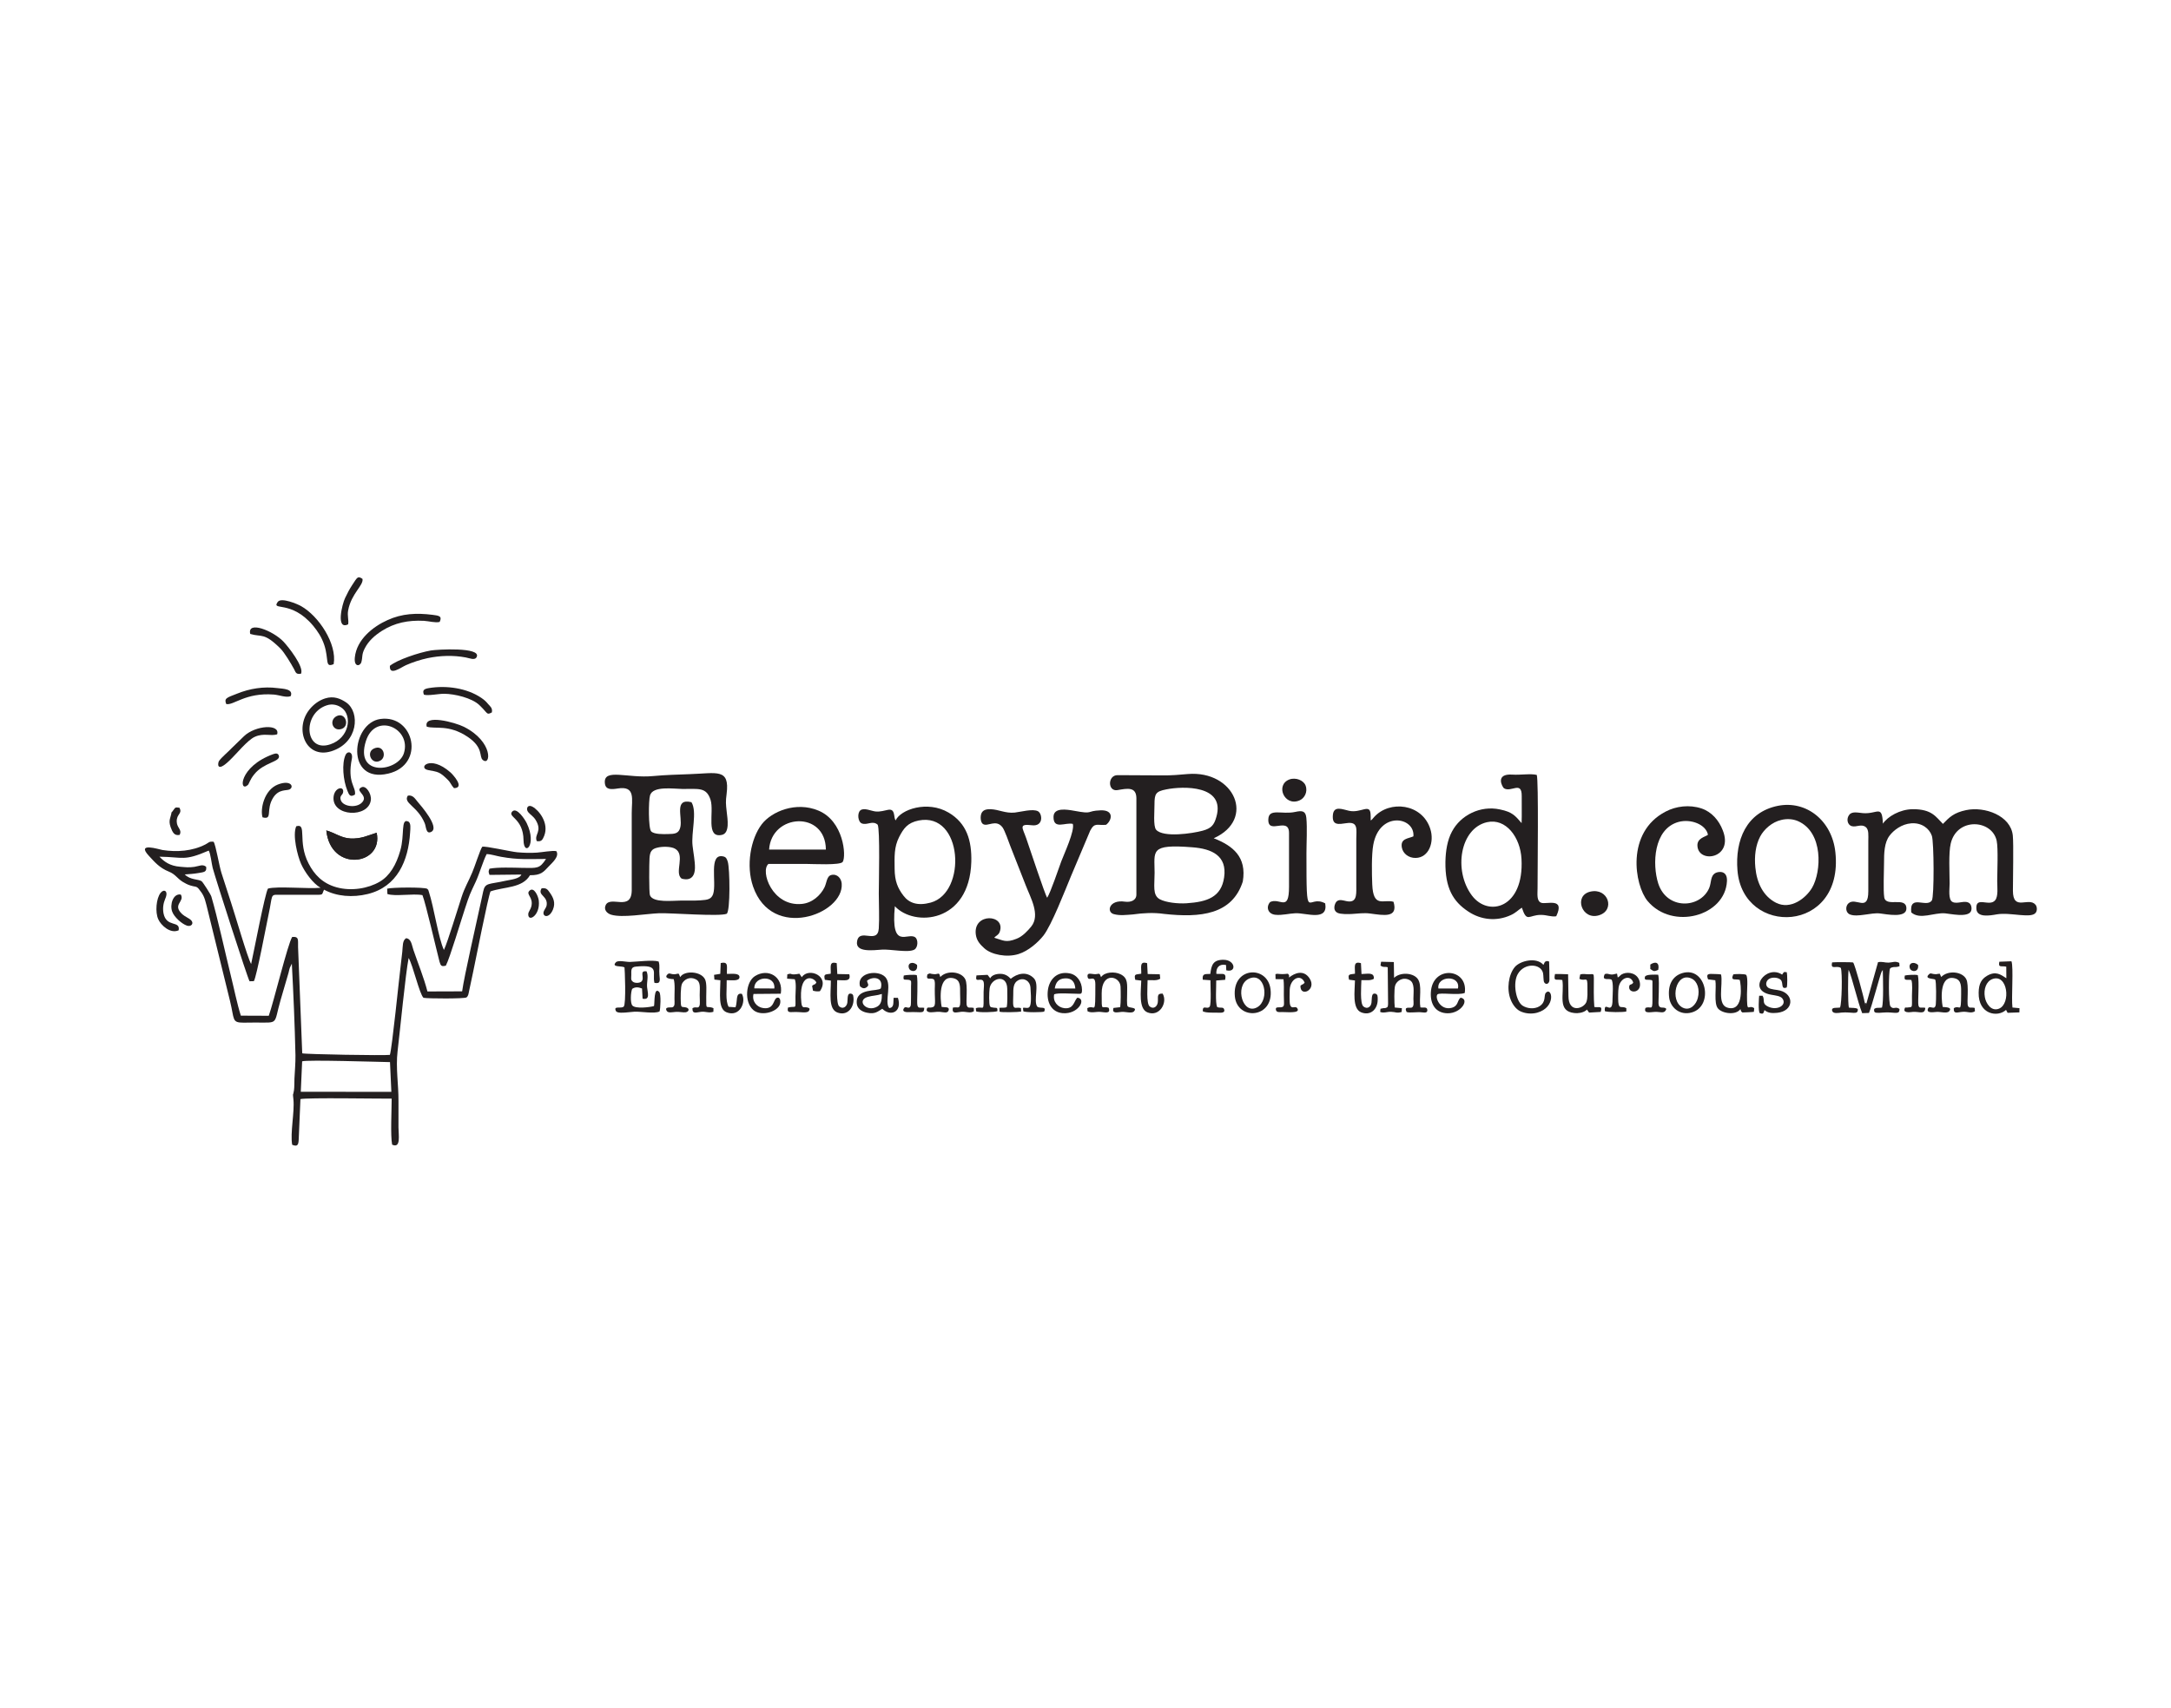 <?xml version="1.0" encoding="UTF-8"?>
<svg xmlns="http://www.w3.org/2000/svg" xmlns:xlink="http://www.w3.org/1999/xlink" width="75pt" height="59pt" viewBox="0 0 75 59" version="1.1">
<g id="surface1">
<path style=" stroke:none;fill-rule:evenodd;fill:rgb(13.699%,12.199%,12.5%);fill-opacity:1;" d="M 38.609 26.781 C 38.262 26.777 38.258 27.359 38.609 27.297 C 38.945 27.238 39.25 27.176 39.258 27.57 L 39.258 30.906 C 39.258 31.105 39.07 31.18 38.863 31.152 C 38.312 31.07 38.215 31.512 38.477 31.582 C 38.691 31.641 38.91 31.609 39.129 31.594 C 39.492 31.543 39.855 31.523 40.207 31.574 C 41.477 31.715 42.566 31.598 42.934 30.457 C 43.078 29.598 42.586 29.219 41.93 28.961 C 43.391 28.309 42.648 26.609 41.035 26.742 C 40.762 26.766 40.473 26.793 40.16 26.789 Z M 42.289 30.312 C 42.191 30.996 41.703 31.16 40.992 31.207 C 40.703 31.227 40.281 31.184 40.062 31.066 C 39.809 30.922 39.887 30.594 39.887 30.152 C 39.887 29.395 39.707 29.156 41.191 29.273 C 41.863 29.324 42.398 29.562 42.289 30.312 Z M 42.02 28.227 C 41.941 28.508 41.844 28.617 41.551 28.699 C 41.195 28.797 40.188 28.945 39.941 28.668 C 39.832 28.547 39.887 28.004 39.883 27.797 C 39.883 27.422 39.926 27.344 40.289 27.273 C 40.867 27.156 42.344 27.117 42.02 28.227 Z M 41.984 28.984 L 41.984 28.984 "/>
<path style=" stroke:none;fill-rule:evenodd;fill:rgb(13.699%,12.199%,12.5%);fill-opacity:1;" d="M 10.438 36.668 C 10.59 36.609 13.09 36.688 13.473 36.695 L 13.52 37.723 L 10.391 37.719 Z M 11.195 30.738 C 11.629 30.973 12.184 31.016 12.707 30.887 C 13.723 30.637 14.109 29.738 14.168 28.762 C 14.176 28.625 14.207 28.422 14.094 28.379 C 13.84 28.273 13.984 28.855 13.828 29.387 C 13.688 29.879 13.465 30.262 13.113 30.465 C 12.719 30.695 12.141 30.797 11.629 30.656 C 11.145 30.523 10.855 30.215 10.66 29.832 C 10.266 29.074 10.621 28.43 10.234 28.547 C 10.098 28.855 10.277 29.566 10.402 29.848 C 10.531 30.137 10.816 30.527 11.074 30.672 C 10.648 30.715 9.574 30.609 9.258 30.699 C 9.156 30.848 8.762 32.926 8.676 33.305 C 8.559 33.117 8.105 31.551 7.992 31.215 C 7.875 30.863 7.77 30.52 7.652 30.164 C 7.574 29.93 7.457 29.199 7.379 29.082 C 7.207 29.066 7.227 29.109 7.094 29.176 C 6.645 29.406 6.113 29.445 5.613 29.367 C 5.48 29.344 4.695 29.086 5.145 29.57 C 5.348 29.789 5.512 29.984 5.832 30.113 C 6.059 30.203 6.117 30.344 6.309 30.465 C 6.387 30.512 6.484 30.566 6.582 30.594 C 6.73 30.645 6.781 30.605 6.867 30.711 C 7.02 30.902 7.062 30.988 7.133 31.273 L 7.945 34.578 C 8.105 35.227 8 35.332 8.414 35.332 C 8.547 35.328 8.684 35.328 8.816 35.328 C 9.652 35.328 9.445 35.414 9.691 34.559 L 9.969 33.605 C 9.984 33.543 9.992 33.496 10.012 33.438 L 10.082 33.293 C 10.137 34.328 10.184 35.422 10.207 36.461 C 10.211 36.723 10.184 37.004 10.172 37.266 C 10.168 37.379 10.172 37.555 10.156 37.668 C 10.121 37.906 10.109 37.707 10.137 37.988 C 10.18 38.426 10.02 39.145 10.094 39.551 C 10.277 39.625 10.312 39.562 10.32 39.352 L 10.379 37.973 C 10.609 37.918 13.078 37.961 13.531 37.957 C 13.531 38.348 13.484 39.234 13.547 39.547 C 13.859 39.688 13.766 39.215 13.766 38.949 C 13.766 38.648 13.766 38.344 13.766 38.043 C 13.77 37.473 13.668 36.895 13.734 36.328 C 13.82 35.609 14.008 33.648 14.117 33.098 C 14.27 33.359 14.484 34.324 14.629 34.473 C 14.785 34.504 16.035 34.508 16.113 34.461 C 16.18 34.414 16.184 34.336 16.203 34.25 L 16.348 33.566 C 16.434 33.156 16.859 31 16.945 30.797 C 17.418 30.633 18.047 30.691 18.309 30.238 C 18.691 30.242 18.777 30.125 18.953 29.938 C 19.074 29.809 19.336 29.59 19.219 29.406 C 19.074 29.379 18.73 29.445 18.551 29.457 C 18.324 29.473 18.094 29.465 17.867 29.445 C 17.629 29.422 16.777 29.223 16.66 29.254 C 16.586 29.355 16.395 29.961 16.316 30.137 C 16.184 30.457 16.055 30.652 15.945 30.996 C 15.812 31.395 15.477 32.516 15.336 32.82 C 15.145 32.418 14.992 31.344 14.816 30.812 C 14.785 30.723 14.809 30.758 14.758 30.707 C 14.641 30.645 13.527 30.656 13.375 30.703 L 13.383 30.887 C 13.648 30.98 14.258 30.863 14.594 30.926 C 14.707 31.207 15.066 32.773 15.184 33.227 C 15.227 33.375 15.254 33.398 15.402 33.363 C 15.547 33.086 15.93 31.785 16.066 31.383 C 16.227 30.891 16.227 30.906 16.441 30.449 C 16.57 30.164 16.688 29.75 16.812 29.508 C 16.973 29.512 17.145 29.574 17.312 29.602 C 17.91 29.711 18.281 29.676 18.863 29.676 C 18.641 30.016 18.566 29.992 18.043 29.984 C 17.723 29.977 17.203 29.957 16.91 30.012 C 16.871 30.117 16.871 30.109 16.91 30.227 L 18.012 30.215 C 17.953 30.363 17.645 30.391 17.465 30.43 C 16.883 30.562 16.758 30.484 16.691 30.805 C 16.668 30.91 16.648 31.012 16.625 31.113 C 16.473 31.824 16.035 33.73 15.965 34.25 L 14.766 34.254 C 14.645 33.781 14.441 33.285 14.281 32.816 C 14.223 32.645 14.211 32.438 14.031 32.414 C 13.898 32.492 13.918 32.691 13.898 32.879 C 13.879 33.051 13.859 33.215 13.84 33.383 C 13.785 33.812 13.543 36.23 13.469 36.445 C 13.297 36.473 10.543 36.426 10.441 36.391 L 10.297 32.719 C 10.289 32.488 10.344 32.348 10.094 32.371 C 9.941 32.609 9.453 34.625 9.285 35.094 L 8.32 35.09 C 8.188 34.672 8.086 34.156 7.977 33.719 C 7.781 32.922 7.516 31.703 7.301 30.973 C 7.277 30.895 7.012 30.484 6.969 30.449 C 6.863 30.367 6.574 30.41 6.383 30.211 C 6.551 30.199 6.688 30.191 6.848 30.164 C 7.031 30.129 7.152 30.141 7.121 29.945 C 6.992 29.848 6.906 29.918 6.715 29.949 C 6.527 29.977 6.402 29.961 6.219 29.945 C 5.871 29.918 5.672 29.77 5.508 29.598 C 6.336 29.609 6.344 29.762 7.211 29.387 C 7.277 29.496 7.309 29.836 7.348 29.988 C 7.461 30.402 8.547 33.777 8.621 33.902 L 8.77 33.898 C 8.863 33.754 9.203 31.953 9.277 31.602 C 9.422 30.934 9.332 30.906 9.617 30.914 L 10.66 30.914 C 11.238 30.914 11.09 30.941 11.195 30.738 "/>
<path style=" stroke:none;fill-rule:evenodd;fill:rgb(13.699%,12.199%,12.5%);fill-opacity:1;" d="M 20.93 31.258 C 20.84 31.43 20.973 31.559 21.113 31.602 C 21.5 31.719 22.301 31.57 22.777 31.551 C 23.195 31.539 24.867 31.672 25.105 31.57 C 25.234 31.477 25.215 30 25.141 29.77 C 25.109 29.672 25.086 29.613 24.992 29.59 C 24.465 29.465 24.766 30.492 24.637 30.887 C 24.574 31.07 24.441 31.09 24.211 31.105 C 24 31.121 23.766 31.113 23.551 31.113 C 23.25 31.113 22.559 31.203 22.453 30.93 C 22.418 30.836 22.426 29.816 22.438 29.652 C 22.453 29.426 22.508 29.332 22.711 29.285 C 22.879 29.242 23.176 29.242 23.316 29.32 C 23.695 29.527 23.285 30.145 23.543 30.352 C 23.559 30.359 23.996 30.516 24.008 29.992 C 24.012 29.75 23.953 29.465 23.926 29.223 C 23.871 28.773 24.094 28.047 23.887 27.715 C 23.277 27.57 23.582 28.219 23.504 28.574 C 23.453 28.801 23.316 28.812 23.074 28.816 C 22.906 28.82 22.598 28.828 22.496 28.723 C 22.395 28.621 22.402 27.648 22.457 27.477 C 22.559 27.145 23.262 27.254 23.578 27.258 C 24.125 27.262 24.402 27.184 24.547 27.633 C 24.68 28.055 24.363 28.973 24.941 28.844 C 25.219 28.781 25.133 28.293 25.105 28.043 C 25.074 27.766 25.066 27.703 25.102 27.426 C 25.215 26.535 24.766 26.715 23.828 26.746 C 23.398 26.762 22.988 26.773 22.566 26.812 C 21.676 26.898 20.852 26.531 20.895 27.051 C 20.914 27.293 21.117 27.277 21.34 27.242 C 21.965 27.141 21.824 27.609 21.824 28.094 L 21.824 30.77 C 21.809 31.488 21.109 30.945 20.93 31.258 "/>
<path style=" stroke:none;fill-rule:evenodd;fill:rgb(13.699%,12.199%,12.5%);fill-opacity:1;" d="M 65.047 28.457 C 65.02 27.785 64.863 28.129 64.367 28.094 C 64.199 28.082 63.988 28.02 63.887 28.148 C 63.777 28.281 63.816 28.5 63.973 28.543 C 64.137 28.586 64.293 28.457 64.449 28.57 C 64.57 28.656 64.543 28.871 64.543 29.055 L 64.543 30.793 C 64.543 31.539 64.105 30.973 63.852 31.215 C 63.75 31.312 63.75 31.531 63.91 31.594 C 64.176 31.699 64.637 31.523 64.945 31.559 C 65.18 31.586 65.867 31.73 65.859 31.383 C 65.852 30.957 65.156 31.359 65.094 31.004 C 65.055 30.766 65.086 30.113 65.086 29.832 C 65.086 29.469 65.094 29.113 65.277 28.871 C 65.418 28.684 65.695 28.469 66.027 28.445 C 66.391 28.418 66.652 28.625 66.738 28.875 C 66.812 29.074 66.824 30.98 66.738 31.109 C 66.555 31.383 65.957 30.875 66.027 31.523 C 66.328 31.789 66.812 31.523 67.195 31.555 C 67.379 31.57 67.973 31.707 68.086 31.488 C 68.133 31.395 68.102 31.262 68.043 31.211 C 67.887 31.078 67.621 31.254 67.449 31.16 C 67.297 31.078 67.352 30.719 67.352 30.527 C 67.352 30.156 67.312 29.465 67.391 29.141 C 67.605 28.234 68.812 28.309 68.977 29.043 C 69.035 29.312 68.996 30.121 68.996 30.445 C 68.996 30.637 69.039 30.965 68.926 31.102 C 68.73 31.348 68.238 30.938 68.277 31.406 C 68.301 31.711 68.746 31.633 68.984 31.59 C 69.465 31.508 70.199 31.758 70.336 31.52 C 70.383 31.441 70.371 31.32 70.32 31.258 C 70.086 30.973 69.539 31.504 69.539 30.77 C 69.539 30.324 69.566 29.168 69.535 28.867 C 69.465 28.176 68.562 27.855 67.926 27.988 C 67.496 28.078 67.344 28.234 67.121 28.465 C 66.883 28.23 66.746 27.953 66.078 27.957 C 65.633 27.961 65.207 28.215 65.047 28.457 "/>
<path style=" stroke:none;fill-rule:evenodd;fill:rgb(13.699%,12.199%,12.5%);fill-opacity:1;" d="M 31.734 28.348 C 33.262 28.043 33.414 30.84 32.152 31.184 C 31.707 31.305 31.406 31.203 31.211 30.945 C 31.012 30.684 30.91 30.441 30.906 30.02 C 30.902 29.594 30.883 29.27 31.062 28.918 C 31.215 28.621 31.352 28.426 31.734 28.348 Z M 30.941 28.344 C 30.902 28.289 30.902 28.219 30.891 28.16 C 30.836 27.805 30.594 28.074 30.242 28.035 C 30.098 28.02 29.84 27.891 29.719 28 C 29.609 28.098 29.637 28.395 29.773 28.449 C 29.961 28.52 30.141 28.336 30.32 28.492 C 30.406 28.648 30.359 30.535 30.359 30.871 C 30.359 31.25 30.383 31.715 30.359 32.078 C 30.32 32.641 29.691 32.047 29.609 32.52 C 29.535 32.926 30.191 32.824 30.469 32.809 C 30.766 32.789 31.375 32.926 31.586 32.809 C 31.715 32.738 31.727 32.465 31.617 32.383 C 31.359 32.195 30.766 32.855 30.914 31.309 C 31.582 32.031 33.492 31.898 33.555 29.777 C 33.574 29.039 33.395 28.441 32.77 28.074 C 32.043 27.645 31.113 27.965 30.941 28.344 "/>
<path style=" stroke:none;fill-rule:evenodd;fill:rgb(13.699%,12.199%,12.5%);fill-opacity:1;" d="M 34.348 32.398 C 34.41 32.32 34.488 32.316 34.535 32.199 C 34.762 31.578 33.609 31.523 33.711 32.289 C 33.742 32.516 33.875 32.641 34 32.758 C 34.242 32.984 34.781 33.09 35.188 32.961 C 35.535 32.852 35.867 32.551 36.047 32.324 C 36.332 31.957 36.789 30.773 36.996 30.277 L 37.664 28.695 C 37.82 28.402 37.906 28.527 38.211 28.496 C 38.414 28.344 38.496 27.98 38.023 27.996 C 37.496 28.016 37.801 28.141 37.109 28.012 C 36.844 27.965 36.398 27.891 36.395 28.223 C 36.391 28.676 36.809 28.402 37.062 28.465 C 37.133 28.703 36.766 29.488 36.664 29.758 C 36.566 30.023 36.293 30.836 36.176 31.016 C 36.094 30.895 35.578 29.32 35.449 28.953 C 35.328 28.602 35.176 28.453 35.648 28.512 C 36.055 28.562 36.012 28.117 35.863 28.031 C 35.691 27.93 35.262 28.051 35.055 28.074 C 34.727 28.105 34.516 27.969 34.223 27.957 C 34.062 27.953 33.957 27.988 33.906 28.098 C 33.859 28.207 33.871 28.41 33.957 28.469 C 34.121 28.578 34.41 28.281 34.637 28.59 C 34.711 28.695 34.852 29.094 34.91 29.25 C 35.09 29.707 35.262 30.141 35.438 30.594 C 35.598 31.012 35.949 31.609 35.625 32.012 C 35.512 32.148 35.328 32.355 35.117 32.434 C 34.746 32.582 34.66 32.488 34.348 32.398 "/>
<path style=" stroke:none;fill-rule:evenodd;fill:rgb(13.699%,12.199%,12.5%);fill-opacity:1;" d="M 51.371 28.406 C 52.023 28.258 52.523 28.926 52.562 29.676 C 52.656 31.375 51.418 31.699 50.848 30.938 C 50.203 30.074 50.441 28.617 51.371 28.406 Z M 52.566 28.438 C 52.344 28.184 52.254 28.055 51.816 27.965 C 51.141 27.82 50.457 28.164 50.16 28.73 C 50 29.027 49.941 29.398 49.934 29.777 C 49.922 30.676 50.195 31.145 50.723 31.492 C 51.156 31.781 51.695 31.844 52.191 31.617 C 52.371 31.535 52.445 31.441 52.574 31.359 C 52.754 31.895 52.809 31.605 53.238 31.609 C 53.438 31.609 53.586 31.684 53.762 31.656 C 54.078 30.992 53.43 31.254 53.246 31.191 C 53.078 31.129 53.117 30.895 53.117 30.688 C 53.117 30.031 53.156 26.988 53.09 26.773 C 52.883 26.719 52.52 26.781 52.25 26.762 C 51.625 26.719 51.91 27.207 51.957 27.234 C 52.203 27.391 52.574 26.961 52.57 27.504 C 52.566 27.809 52.578 28.137 52.566 28.438 "/>
<path style=" stroke:none;fill-rule:evenodd;fill:rgb(13.699%,12.199%,12.5%);fill-opacity:1;" d="M 28.531 29.352 L 26.57 29.352 C 26.648 28.105 28.52 27.992 28.531 29.352 Z M 26.547 29.848 C 26.984 29.848 27.422 29.848 27.859 29.848 C 28.078 29.848 29.035 29.902 29.113 29.777 C 29.242 29.574 29.145 28.363 28.27 28.004 C 27.5 27.684 26.66 28.031 26.316 28.477 C 25.93 28.984 25.766 29.906 26.016 30.629 C 26.668 32.516 29.156 31.586 29.078 30.531 C 29.066 30.352 28.926 30.18 28.719 30.23 C 28.555 30.27 28.559 30.512 28.48 30.664 C 28.348 30.926 28.07 31.195 27.699 31.23 C 26.676 31.328 26.254 30.09 26.547 29.848 "/>
<path style=" stroke:none;fill-rule:evenodd;fill:rgb(13.699%,12.199%,12.5%);fill-opacity:1;" d="M 61.539 28.328 C 61.73 28.281 61.934 28.293 62.109 28.367 C 63 28.754 62.922 30.113 62.605 30.664 C 62.395 31.027 61.863 31.449 61.352 31.188 C 60.91 30.961 60.691 30.5 60.641 29.973 C 60.602 29.582 60.648 29.203 60.809 28.898 C 60.938 28.656 61.211 28.402 61.539 28.328 Z M 61.422 27.84 C 60.328 28.059 59.938 29.031 60.023 30.07 C 60.207 32.375 63.703 32.258 63.406 29.449 C 63.293 28.359 62.41 27.645 61.422 27.84 "/>
<path style=" stroke:none;fill-rule:evenodd;fill:rgb(13.699%,12.199%,12.5%);fill-opacity:1;" d="M 59.004 28.84 C 58.918 28.914 58.613 28.953 58.641 29.238 C 58.695 29.848 59.898 29.652 59.516 28.688 C 59.383 28.34 59.129 28.047 58.777 27.93 C 58.359 27.793 57.898 27.852 57.543 28.039 C 56.16 28.754 56.465 30.582 56.918 31.129 C 57.777 32.152 59.598 31.652 59.66 30.445 C 59.68 30.051 59.355 30.113 59.266 30.16 C 59.078 30.262 59.129 30.492 59.043 30.688 C 58.734 31.391 57.582 31.445 57.285 30.52 C 57.078 29.867 57.117 28.641 57.984 28.398 C 58.414 28.281 58.934 28.484 59.004 28.84 "/>
<path style=" stroke:none;fill-rule:evenodd;fill:rgb(13.699%,12.199%,12.5%);fill-opacity:1;" d="M 47.352 28.344 C 47.352 28.273 47.355 28.188 47.348 28.117 C 47.32 27.754 47.008 28.102 46.605 28.012 C 46.371 27.961 46.082 27.828 46.047 28.148 C 46.008 28.535 46.246 28.477 46.527 28.438 C 46.93 28.379 46.855 28.664 46.855 28.973 C 46.855 29.535 46.855 30.098 46.855 30.66 C 46.859 30.941 46.859 31.207 46.512 31.133 C 46.395 31.109 46.273 31.062 46.18 31.141 C 46.121 31.188 46.012 31.445 46.211 31.539 C 46.316 31.59 46.574 31.582 46.688 31.578 C 46.914 31.566 47.117 31.531 47.336 31.562 C 47.793 31.621 48.312 31.73 48.141 31.156 C 47.801 31.055 47.441 31.391 47.406 30.555 C 47.391 30.191 47.379 29.527 47.441 29.191 C 47.652 28.008 48.887 28.219 48.828 28.895 C 48.648 28.977 48.367 28.965 48.43 29.289 C 48.469 29.484 48.656 29.645 48.906 29.641 C 49.367 29.633 49.559 29.086 49.41 28.633 C 49.129 27.762 48.008 27.633 47.469 28.23 C 47.445 28.258 47.438 28.27 47.418 28.289 C 47.359 28.348 47.41 28.309 47.352 28.344 "/>
<path style=" stroke:none;fill-rule:evenodd;fill:rgb(13.699%,12.199%,12.5%);fill-opacity:1;" d="M 43.879 31.164 C 43.723 31.34 43.805 31.582 44.062 31.605 C 44.293 31.629 44.535 31.559 44.762 31.551 C 45.145 31.543 45.887 31.836 45.781 31.211 C 45.152 30.867 45.133 32.012 45.133 29.484 C 45.133 29.117 45.164 28.602 45.129 28.254 C 45.105 28.02 44.992 27.996 44.746 28.051 C 44.285 28.152 43.832 27.91 43.816 28.305 C 43.793 28.867 44.535 28.188 44.531 28.785 L 44.531 30.633 C 44.531 31.535 44.219 31 43.879 31.164 "/>
<path style=" stroke:none;fill-rule:evenodd;fill:rgb(13.699%,12.199%,12.5%);fill-opacity:1;" d="M 64.477 34.672 C 64.445 34.715 64.516 34.73 64.441 34.707 L 64.418 34.637 C 64.391 34.461 64.086 33.34 64.02 33.254 C 63.977 33.238 63.344 33.238 63.293 33.25 C 63.23 33.527 63.438 33.34 63.594 33.441 C 63.652 33.613 63.629 34.672 63.566 34.809 C 63.453 34.832 63.25 34.781 63.297 34.93 C 63.332 35.031 63.516 34.996 63.609 34.984 C 63.98 34.949 64.199 35.086 64.18 34.859 C 64.09 34.805 63.98 34.832 63.871 34.812 C 63.836 34.672 63.836 33.68 63.863 33.504 C 63.988 33.777 64.172 34.609 64.332 35.004 L 64.566 34.996 C 64.668 34.762 64.945 33.691 65.004 33.57 L 65.043 33.512 C 65.051 33.762 65.074 34.633 65.016 34.809 C 64.902 34.836 64.836 34.793 64.746 34.859 C 64.73 34.992 64.777 34.992 64.926 34.992 C 65.016 34.988 65.094 34.977 65.191 34.977 C 65.488 34.98 65.625 35.055 65.621 34.859 C 65.477 34.754 65.418 34.898 65.309 34.77 C 65.238 34.688 65.242 33.582 65.293 33.465 C 65.32 33.441 65.297 33.445 65.363 33.422 C 65.453 33.395 65.492 33.43 65.621 33.383 L 65.613 33.266 C 65.461 33.195 65.402 33.25 65.246 33.258 C 65.109 33.262 65.035 33.215 64.879 33.242 L 64.477 34.672 "/>
<path style=" stroke:none;fill-rule:evenodd;fill:rgb(13.699%,12.199%,12.5%);fill-opacity:1;" d="M 22.18 34.152 L 22.199 34.504 C 22.473 34.562 22.371 34.289 22.355 34.109 C 22.336 33.926 22.414 33.727 22.336 33.559 C 22.055 33.523 22.297 33.797 22.152 33.918 C 22.086 33.969 21.918 33.973 21.855 33.91 C 21.785 33.852 21.809 33.793 21.809 33.684 C 21.809 33.52 21.789 33.41 21.973 33.395 C 22.82 33.312 22.52 33.605 22.609 33.957 C 22.824 34 22.801 33.875 22.781 33.684 C 22.762 33.5 22.805 33.383 22.754 33.219 C 22.539 33.156 22.02 33.227 21.762 33.234 C 21.633 33.238 21.348 33.16 21.273 33.25 C 21.113 33.426 21.477 33.363 21.574 33.422 C 21.582 33.434 21.637 34.699 21.547 34.777 C 21.457 34.859 21.191 34.738 21.273 34.918 C 21.285 34.949 21.297 34.953 21.328 34.969 C 21.434 35.016 21.785 34.961 21.922 34.953 C 22.148 34.945 22.613 35.031 22.785 34.945 C 22.816 34.863 22.844 34.34 22.773 34.27 C 22.582 34.074 22.621 34.652 22.594 34.758 C 22.445 34.801 21.961 34.859 21.848 34.742 C 21.766 34.656 21.789 34.273 21.84 34.164 C 21.957 34.086 22.062 34.109 22.18 34.152 "/>
<path style=" stroke:none;fill-rule:evenodd;fill:rgb(13.699%,12.199%,12.5%);fill-opacity:1;" d="M 35.27 34.828 C 35.113 34.785 35.031 34.883 35.004 34.727 C 34.992 34.668 35.004 34.453 35.004 34.379 C 35.004 34.156 35 33.953 35.184 33.863 C 35.387 33.766 35.582 33.902 35.598 34.109 C 35.668 35.008 35.52 34.789 35.34 34.82 L 35.352 34.938 C 35.414 34.984 36.02 34.977 36.074 34.949 C 36.156 34.746 35.941 34.863 35.832 34.777 C 35.691 34.57 35.922 34.012 35.715 33.797 C 35.461 33.539 35.129 33.641 34.918 33.816 C 34.836 33.73 34.738 33.652 34.574 33.645 C 34.418 33.641 34.262 33.688 34.207 33.801 C 34.203 33.797 34.199 33.785 34.195 33.781 L 34.117 33.68 L 33.734 33.699 C 33.676 33.969 33.848 33.785 33.953 33.875 C 34.02 33.934 33.98 34.172 33.98 34.27 C 33.98 35.051 34.004 34.734 33.711 34.832 L 33.719 34.938 C 33.797 34.992 34.379 34.973 34.457 34.934 C 34.465 34.773 34.422 34.84 34.281 34.805 C 34.211 34.789 34.242 34.809 34.203 34.766 C 34.156 34.691 34.172 34.266 34.188 34.148 C 34.234 33.789 34.789 33.633 34.797 34.164 C 34.797 34.328 34.812 34.648 34.777 34.797 C 34.703 34.828 34.617 34.809 34.527 34.82 L 34.531 34.953 C 34.605 34.984 35.195 34.969 35.277 34.949 L 35.27 34.828 "/>
<path style=" stroke:none;fill-rule:evenodd;fill:rgb(13.699%,12.199%,12.5%);fill-opacity:1;" d="M 13.953 26.023 C 13.75 26.668 12.242 26.855 12.641 25.602 C 12.961 24.594 14.223 25.156 13.953 26.023 Z M 13.141 24.84 C 12.129 24.98 11.926 27.082 13.414 26.727 C 14.707 26.422 14.312 24.68 13.141 24.84 "/>
<path style=" stroke:none;fill-rule:evenodd;fill:rgb(13.699%,12.199%,12.5%);fill-opacity:1;" d="M 11.281 24.371 C 11.492 24.297 11.691 24.363 11.824 24.469 C 12.168 24.742 12.07 25.492 11.414 25.715 C 10.523 26.02 10.43 24.656 11.281 24.371 Z M 11.234 24.129 C 11.023 24.195 10.832 24.336 10.691 24.512 C 10.156 25.176 10.559 26.227 11.441 25.957 C 12.387 25.664 12.441 24.605 11.965 24.273 C 11.766 24.137 11.531 24.035 11.234 24.129 "/>
<path style=" stroke:none;fill-rule:evenodd;fill:rgb(13.699%,12.199%,12.5%);fill-opacity:1;" d="M 12.105 28.969 C 11.785 28.953 11.562 28.77 11.273 28.691 C 11.422 30.156 13.254 29.895 13.012 28.77 C 12.715 28.863 12.473 28.988 12.105 28.969 "/>
<path style=" stroke:none;fill-rule:evenodd;fill:rgb(13.699%,12.199%,12.5%);fill-opacity:1;" d="M 11.273 28.691 C 11.562 28.77 11.785 28.953 12.105 28.969 C 12.473 28.988 12.715 28.863 13.012 28.77 C 13.254 29.895 11.422 30.156 11.273 28.691 Z M 13.242 28.629 L 13.242 28.629 "/>
<path style=" stroke:none;fill-rule:evenodd;fill:rgb(13.699%,12.199%,12.5%);fill-opacity:1;" d="M 47.691 33.359 C 47.793 33.434 47.828 33.387 47.941 33.418 L 47.953 34.676 C 47.949 34.766 47.949 34.797 47.883 34.82 C 47.82 34.84 47.84 34.824 47.785 34.832 L 47.691 34.852 L 47.68 34.961 C 47.801 35.012 47.914 34.953 48.051 34.957 C 48.215 34.961 48.258 35.016 48.422 34.961 L 48.43 34.832 L 48.184 34.809 C 48.168 34.668 48.156 34.164 48.199 34.043 C 48.254 33.879 48.477 33.738 48.699 33.863 C 48.883 33.965 48.828 34.258 48.828 34.512 C 48.828 34.613 48.867 34.801 48.746 34.816 C 48.684 34.828 48.492 34.766 48.594 34.965 C 48.711 35.004 48.949 34.953 49.137 34.977 C 49.234 34.988 49.316 34.992 49.309 34.891 C 49.297 34.773 49.188 34.824 49.07 34.805 C 49.012 34.508 49.145 34.031 48.969 33.809 C 48.793 33.594 48.355 33.59 48.16 33.785 L 48.152 33.238 L 47.711 33.227 L 47.691 33.359 "/>
<path style=" stroke:none;fill-rule:evenodd;fill:rgb(13.699%,12.199%,12.5%);fill-opacity:1;" d="M 53.516 33.219 C 53.465 33.207 53.445 33.191 53.395 33.219 C 53.352 33.242 53.383 33.219 53.355 33.262 L 53.32 33.336 C 53.082 33.055 52.512 33.191 52.328 33.414 C 52.117 33.668 52.039 34.172 52.191 34.543 C 52.258 34.711 52.371 34.859 52.504 34.93 C 52.672 35.016 52.898 35.043 53.102 34.988 C 53.77 34.801 53.617 34.086 53.406 34.297 C 53.32 34.387 53.43 34.613 53.176 34.77 C 53.004 34.871 52.762 34.848 52.602 34.746 C 52.371 34.602 52.254 33.965 52.434 33.652 C 52.66 33.258 53.223 33.285 53.305 33.613 C 53.324 33.691 53.316 33.887 53.344 33.934 C 53.395 34.031 53.516 34.004 53.527 33.867 C 53.531 33.824 53.52 33.234 53.516 33.219 "/>
<path style=" stroke:none;fill-rule:evenodd;fill:rgb(13.699%,12.199%,12.5%);fill-opacity:1;" d="M 68.824 33.828 C 69.359 33.621 69.477 34.676 69.059 34.848 C 68.793 34.957 68.605 34.668 68.57 34.453 C 68.52 34.176 68.617 33.91 68.824 33.828 Z M 69.762 34.977 L 69.766 34.832 L 69.523 34.809 C 69.48 34.492 69.566 33.41 69.488 33.211 L 69.07 33.227 C 69.023 33.449 69.141 33.359 69.309 33.398 L 69.312 33.797 C 69.121 33.676 68.953 33.535 68.648 33.711 C 68.457 33.824 68.359 33.98 68.355 34.297 C 68.34 35.051 69.012 35.16 69.301 34.891 L 69.355 34.992 L 69.762 34.977 "/>
<path style=" stroke:none;fill-rule:evenodd;fill:rgb(13.699%,12.199%,12.5%);fill-opacity:1;" d="M 30.465 34.34 C 30.465 34.523 30.453 34.688 30.312 34.773 C 29.938 34.996 29.57 34.559 29.98 34.441 C 30.156 34.391 30.281 34.402 30.465 34.34 Z M 29.953 33.883 C 30.152 33.719 30.531 33.758 30.43 34.145 C 30.336 34.266 29.551 34.117 29.598 34.668 C 29.613 34.848 29.77 34.953 29.949 34.988 C 30.23 35.047 30.32 34.949 30.48 34.852 C 30.77 35.137 31.176 34.961 31.02 34.473 L 30.871 34.473 C 30.852 34.629 30.902 34.812 30.719 34.828 C 30.531 34.602 30.867 33.945 30.531 33.711 C 30.23 33.5 29.586 33.641 29.711 34.078 C 29.781 34.133 29.844 34.176 29.938 34.109 C 30.051 34.027 29.961 33.984 29.953 33.883 "/>
<path style=" stroke:none;fill-rule:evenodd;fill:rgb(13.699%,12.199%,12.5%);fill-opacity:1;" d="M 37.711 33.645 C 37.625 33.633 37.562 33.637 37.57 33.73 C 37.59 33.961 37.836 33.625 37.84 34 C 37.84 35.184 37.832 34.672 37.562 34.832 L 37.57 34.938 C 37.703 35.012 37.875 34.945 38.023 34.961 C 38.18 34.973 38.379 35.035 38.301 34.82 C 38.051 34.723 38.059 35.004 38.059 34.324 C 38.055 33.559 38.695 33.719 38.711 34.086 C 38.719 34.266 38.723 34.633 38.699 34.797 L 38.465 34.824 C 38.406 35.031 38.59 34.973 38.742 34.961 C 38.863 34.945 39.102 35.027 39.176 34.941 C 39.312 34.785 38.996 34.84 38.953 34.762 C 38.922 34.711 38.938 34.426 38.938 34.352 C 38.938 34.008 38.98 33.793 38.711 33.66 C 38.508 33.559 38.16 33.578 38.039 33.758 C 37.988 33.68 38.043 33.703 37.969 33.641 C 37.816 33.656 37.883 33.668 37.711 33.645 "/>
<path style=" stroke:none;fill-rule:evenodd;fill:rgb(13.699%,12.199%,12.5%);fill-opacity:1;" d="M 23.031 34.922 C 23.078 35.012 23.246 34.965 23.34 34.961 C 23.461 34.949 23.605 34.988 23.688 34.973 C 23.805 34.953 23.828 34.844 23.711 34.809 C 23.57 34.77 23.527 34.84 23.52 34.648 C 23.512 34.5 23.508 34.094 23.562 33.984 C 23.641 33.836 23.824 33.734 24.023 33.828 C 24.219 33.914 24.172 34.117 24.172 34.379 C 24.172 34.441 24.184 34.68 24.172 34.723 C 24.129 34.879 24.055 34.754 23.922 34.832 C 23.914 35.051 24.055 34.973 24.223 34.957 C 24.391 34.941 24.473 35.008 24.645 34.957 L 24.648 34.832 C 24.379 34.715 24.398 34.961 24.398 34.43 C 24.398 34.254 24.422 33.98 24.359 33.84 C 24.223 33.547 23.633 33.523 23.5 33.758 C 23.465 33.695 23.488 33.703 23.441 33.637 C 23.34 33.648 23.348 33.668 23.234 33.656 C 23.156 33.648 23.121 33.602 23.055 33.668 C 22.902 33.828 23.273 33.828 23.273 33.828 C 23.328 33.984 23.297 34.332 23.301 34.512 C 23.301 34.637 23.328 34.77 23.227 34.801 C 23.176 34.816 22.945 34.77 23.031 34.922 "/>
<path style=" stroke:none;fill-rule:evenodd;fill:rgb(13.699%,12.199%,12.5%);fill-opacity:1;" d="M 32.086 34.965 C 32.172 34.992 32.348 34.949 32.457 34.957 C 32.578 34.965 32.742 35.027 32.773 34.902 C 32.809 34.766 32.625 34.809 32.531 34.789 C 32.48 34.535 32.41 33.66 32.953 33.801 C 33.184 33.863 33.168 34.082 33.168 34.324 C 33.168 34.414 33.18 34.629 33.168 34.703 C 33.141 34.863 33.082 34.781 32.918 34.812 C 32.879 35.047 33.027 34.973 33.207 34.957 C 33.375 34.941 33.512 35.02 33.645 34.938 L 33.641 34.824 C 33.516 34.789 33.445 34.855 33.402 34.746 C 33.359 34.645 33.445 34.035 33.348 33.836 C 33.219 33.566 32.715 33.508 32.484 33.754 C 32.453 33.688 32.488 33.707 32.434 33.637 C 32.328 33.648 32.344 33.668 32.223 33.652 C 32.117 33.645 32.152 33.605 32.039 33.664 C 31.973 33.898 32.152 33.77 32.254 33.832 C 32.316 33.871 32.293 34.082 32.293 34.164 C 32.289 34.656 32.359 34.789 32.164 34.809 C 32.082 34.816 32.035 34.785 32.016 34.867 C 32 34.93 32.039 34.949 32.086 34.965 "/>
<path style=" stroke:none;fill-rule:evenodd;fill:rgb(13.699%,12.199%,12.5%);fill-opacity:1;" d="M 66.641 33.66 C 66.453 33.832 66.812 33.805 66.852 33.844 C 66.898 33.895 66.887 34.586 66.875 34.699 C 66.844 34.953 66.648 34.684 66.598 34.867 C 66.555 35.016 66.812 34.965 66.906 34.961 C 67.023 34.949 67.262 35.027 67.336 34.938 C 67.469 34.785 67.176 34.801 67.113 34.789 C 67.047 34.438 67.027 33.668 67.535 33.801 C 67.773 33.863 67.75 34.102 67.75 34.352 C 67.746 35.062 67.715 34.695 67.496 34.832 C 67.484 35.059 67.625 34.965 67.816 34.957 C 67.973 34.945 68.094 35.023 68.227 34.938 L 68.219 34.824 C 68.094 34.789 68.027 34.855 67.984 34.746 C 67.941 34.645 68.027 34.035 67.93 33.836 C 67.801 33.566 67.301 33.508 67.062 33.754 L 67.012 33.641 C 66.906 33.645 66.926 33.668 66.805 33.652 C 66.734 33.645 66.695 33.605 66.641 33.66 "/>
<path style=" stroke:none;fill-rule:evenodd;fill:rgb(13.699%,12.199%,12.5%);fill-opacity:1;" d="M 15.188 21.488 C 15.289 21.277 15.148 21.27 14.945 21.242 C 14.391 21.172 13.887 21.195 13.383 21.426 C 12.895 21.645 12.32 22.09 12.258 22.715 C 12.223 23.055 12.441 23.023 12.484 22.875 C 12.535 22.684 12.488 22.621 12.598 22.406 C 12.73 22.141 12.953 21.949 13.191 21.797 C 13.633 21.516 14.102 21.422 14.648 21.449 C 14.828 21.461 15.027 21.523 15.188 21.488 "/>
<path style=" stroke:none;fill-rule:evenodd;fill:rgb(13.699%,12.199%,12.5%);fill-opacity:1;" d="M 53.973 33.859 C 54.051 34.344 53.781 34.938 54.391 35 C 54.508 35.016 54.68 34.988 54.773 34.922 C 54.809 34.898 54.797 34.906 54.82 34.879 L 54.898 34.984 L 55.297 34.961 C 55.379 34.723 55.223 34.824 55.078 34.789 C 55.051 34.457 55.062 34.121 55.062 33.789 C 55.062 33.629 55.043 33.656 54.902 33.66 C 54.773 33.664 54.703 33.633 54.59 33.668 L 54.562 33.816 C 54.777 33.93 54.844 33.676 54.84 34.109 C 54.836 34.281 54.859 34.469 54.801 34.625 C 54.707 34.848 54.184 35.023 54.184 34.406 L 54.172 33.66 C 54.152 33.656 53.754 33.648 53.719 33.652 C 53.664 33.926 53.758 33.82 53.973 33.859 "/>
<path style=" stroke:none;fill-rule:evenodd;fill:rgb(13.699%,12.199%,12.5%);fill-opacity:1;" d="M 60.102 33.855 C 60.137 33.965 60.27 34.957 59.699 34.82 C 59.297 34.727 59.531 34.035 59.457 33.668 C 59.418 33.652 59.195 33.652 59.117 33.648 C 58.973 33.645 58.953 33.695 59.008 33.836 L 59.258 33.867 C 59.305 34.113 59.195 34.668 59.352 34.844 C 59.504 35.023 59.977 35.082 60.125 34.863 C 60.16 34.949 60.121 34.922 60.195 34.98 C 60.27 34.977 60.539 34.969 60.59 34.957 L 60.602 34.832 C 60.387 34.68 60.352 35.066 60.352 34.352 C 60.352 34.188 60.391 33.797 60.328 33.684 C 60.285 33.641 59.938 33.648 59.879 33.664 C 59.77 33.906 59.953 33.809 60.102 33.855 "/>
<path style=" stroke:none;fill-rule:evenodd;fill:rgb(13.699%,12.199%,12.5%);fill-opacity:1;" d="M 26.059 34.148 C 26.043 33.707 26.805 33.68 26.75 34.152 Z M 26.031 34.34 L 26.973 34.332 C 27.07 33.742 26.535 33.438 26.082 33.723 C 25.762 33.922 25.699 34.621 26.027 34.898 C 26.281 35.113 26.805 34.98 26.93 34.73 C 26.988 34.609 26.957 34.422 26.832 34.477 C 26.711 34.527 26.75 34.883 26.367 34.828 C 26.145 34.797 25.969 34.594 26.031 34.34 "/>
<path style=" stroke:none;fill-rule:evenodd;fill:rgb(13.699%,12.199%,12.5%);fill-opacity:1;" d="M 36.438 34.152 C 36.473 33.941 36.562 33.812 36.797 33.801 C 37.027 33.789 37.133 33.93 37.148 34.152 Z M 37.164 34.332 C 37.34 34.332 37.379 34.371 37.379 34.195 C 37.375 33.93 37.215 33.676 36.949 33.629 C 36.52 33.547 36.258 33.832 36.203 34.191 C 36.141 34.621 36.32 34.969 36.711 35.004 C 37.254 35.051 37.547 34.504 37.219 34.469 C 37.098 34.578 37.105 34.867 36.77 34.832 C 36.547 34.805 36.363 34.609 36.418 34.352 C 36.551 34.297 36.988 34.332 37.164 34.332 "/>
<path style=" stroke:none;fill-rule:evenodd;fill:rgb(13.699%,12.199%,12.5%);fill-opacity:1;" d="M 49.691 34.152 C 49.629 33.703 50.465 33.676 50.367 34.152 Z M 50.457 34.469 C 50.332 34.57 50.391 34.766 50.129 34.824 C 49.75 34.906 49.562 34.457 49.66 34.355 C 49.738 34.281 50.387 34.395 50.602 34.305 C 50.73 33.441 49.473 33.336 49.43 34.297 C 49.41 34.707 49.605 35 50.004 35.008 C 50.484 35.016 50.781 34.516 50.457 34.469 "/>
<path style=" stroke:none;fill-rule:evenodd;fill:rgb(13.699%,12.199%,12.5%);fill-opacity:1;" d="M 60.957 34.898 C 61.074 34.996 61.203 35.012 61.398 34.992 C 61.977 34.93 61.988 34.352 61.496 34.223 C 61.379 34.191 61.184 34.191 61.086 34.125 C 60.969 34.043 61.012 33.887 61.109 33.824 C 61.219 33.75 61.434 33.766 61.52 33.855 C 61.621 33.965 61.508 34.195 61.723 34.117 C 61.754 34.055 61.746 33.668 61.727 33.59 C 61.605 33.57 61.633 33.582 61.566 33.672 C 61.016 33.305 60.328 34.219 61.188 34.367 C 61.332 34.395 61.504 34.406 61.574 34.496 C 61.75 34.727 61.379 34.949 61.043 34.758 C 60.867 34.656 60.977 34.551 60.891 34.402 L 60.773 34.402 C 60.766 34.434 60.73 34.961 60.797 35.004 C 60.926 35.047 60.914 35.004 60.957 34.898 "/>
<path style=" stroke:none;fill-rule:evenodd;fill:rgb(13.699%,12.199%,12.5%);fill-opacity:1;" d="M 11.527 22.945 C 11.648 22.246 11.012 21.285 10.402 20.941 C 10.289 20.875 9.711 20.625 9.594 20.797 C 9.363 21.121 10.059 20.711 10.82 21.621 C 10.977 21.812 11.113 22.016 11.203 22.285 C 11.367 22.781 11.215 23.082 11.527 22.945 "/>
<path style=" stroke:none;fill-rule:evenodd;fill:rgb(13.699%,12.199%,12.5%);fill-opacity:1;" d="M 58.652 34.484 C 58.602 34.691 58.391 34.945 58.129 34.812 C 57.668 34.574 57.895 33.555 58.438 33.809 C 58.641 33.902 58.73 34.191 58.652 34.484 Z M 58.113 33.621 C 57.77 33.727 57.609 34.039 57.664 34.473 C 57.711 34.809 58.031 35.094 58.441 34.98 C 59.219 34.766 58.949 33.367 58.113 33.621 "/>
<path style=" stroke:none;fill-rule:evenodd;fill:rgb(13.699%,12.199%,12.5%);fill-opacity:1;" d="M 13.469 23.004 C 13.445 23.367 13.844 23.062 14.027 22.98 C 14.234 22.887 14.531 22.789 14.773 22.738 C 15.203 22.648 15.66 22.633 16.094 22.715 C 16.211 22.734 16.41 22.832 16.469 22.695 C 16.629 22.348 15.094 22.438 14.887 22.473 C 14.465 22.547 13.719 22.797 13.469 23.004 "/>
<path style=" stroke:none;fill-rule:evenodd;fill:rgb(13.699%,12.199%,12.5%);fill-opacity:1;" d="M 43.223 33.785 C 43.75 33.648 43.863 34.68 43.348 34.836 C 42.871 34.977 42.645 33.938 43.223 33.785 Z M 42.66 34.43 C 42.746 35.273 44.02 35.188 43.891 34.172 C 43.785 33.336 42.559 33.398 42.66 34.43 "/>
<path style=" stroke:none;fill-rule:evenodd;fill:rgb(13.699%,12.199%,12.5%);fill-opacity:1;" d="M 41.812 33.648 C 41.629 33.656 41.527 33.629 41.551 33.848 L 41.816 33.867 C 41.816 34.039 41.848 34.668 41.793 34.773 C 41.707 34.895 41.543 34.695 41.551 34.938 C 41.66 35.004 41.973 34.98 42.125 34.988 C 42.207 34.992 42.332 34.984 42.289 34.871 C 42.258 34.777 42.172 34.84 42.047 34.793 C 41.98 34.633 42.02 34.094 42.016 33.875 L 42.324 33.852 C 42.379 33.574 42.215 33.668 42.02 33.645 C 42.008 33.426 42.121 33.293 42.355 33.34 L 42.363 33.523 C 42.73 33.617 42.68 33.164 42.273 33.16 C 41.914 33.156 41.848 33.332 41.812 33.648 "/>
<path style=" stroke:none;fill-rule:evenodd;fill:rgb(13.699%,12.199%,12.5%);fill-opacity:1;" d="M 25.105 33.867 C 25.227 33.855 25.539 33.918 25.547 33.762 C 25.551 33.602 25.254 33.652 25.113 33.648 C 25.098 33.41 25.188 33.207 24.898 33.273 L 24.883 33.645 L 24.668 33.68 L 24.68 33.844 L 24.887 33.867 C 24.883 34.34 24.801 34.852 25.098 34.973 C 25.555 35.156 25.789 34.617 25.629 34.336 C 25.398 34.289 25.488 34.582 25.41 34.801 L 25.172 34.785 C 25.051 34.574 25.113 34.156 25.105 33.867 "/>
<path style=" stroke:none;fill-rule:evenodd;fill:rgb(13.699%,12.199%,12.5%);fill-opacity:1;" d="M 46.809 33.875 C 46.805 34.223 46.703 34.852 47.027 34.977 C 47.328 35.094 47.555 34.898 47.59 34.613 C 47.594 34.574 47.598 34.496 47.594 34.461 C 47.582 34.367 47.594 34.402 47.551 34.344 C 47.359 34.266 47.402 34.488 47.379 34.645 C 47.359 34.793 47.227 34.879 47.098 34.77 C 46.977 34.66 47.027 34.055 47.031 33.863 C 47.195 33.859 47.348 33.887 47.461 33.816 C 47.48 33.578 47.246 33.648 47.035 33.652 L 47.016 33.277 C 46.738 33.195 46.816 33.418 46.809 33.641 C 46.621 33.672 46.555 33.641 46.605 33.848 L 46.809 33.875 "/>
<path style=" stroke:none;fill-rule:evenodd;fill:rgb(13.699%,12.199%,12.5%);fill-opacity:1;" d="M 39.426 33.641 C 39.238 33.676 39.168 33.633 39.219 33.852 L 39.426 33.879 C 39.418 34.234 39.324 34.852 39.641 34.977 C 40.059 35.145 40.348 34.633 40.164 34.328 C 39.938 34.32 40.023 34.461 39.996 34.641 C 39.973 34.781 39.844 34.879 39.715 34.77 C 39.594 34.668 39.645 34.059 39.645 33.863 C 39.82 33.859 39.961 33.891 40.082 33.812 L 40.066 33.66 L 39.648 33.652 L 39.629 33.277 C 39.355 33.195 39.434 33.418 39.426 33.641 "/>
<path style=" stroke:none;fill-rule:evenodd;fill:rgb(13.699%,12.199%,12.5%);fill-opacity:1;" d="M 28.699 33.641 C 28.512 33.672 28.445 33.637 28.496 33.852 L 28.703 33.879 C 28.703 34.328 28.613 34.848 28.918 34.977 C 29.277 35.121 29.52 34.801 29.484 34.461 C 29.473 34.371 29.48 34.395 29.441 34.344 C 29.25 34.266 29.293 34.492 29.273 34.641 C 29.25 34.785 29.117 34.879 28.992 34.77 C 28.883 34.676 28.922 34.051 28.922 33.863 C 29.152 33.859 29.414 33.934 29.34 33.66 L 28.926 33.652 L 28.906 33.277 C 28.629 33.199 28.711 33.414 28.699 33.641 "/>
<path style=" stroke:none;fill-rule:evenodd;fill:rgb(13.699%,12.199%,12.5%);fill-opacity:1;" d="M 44.34 33.832 C 44.359 33.988 44.352 34.203 44.352 34.379 C 44.352 34.719 44.395 34.781 44.254 34.801 C 44.172 34.809 44.043 34.773 44.082 34.902 C 44.105 34.98 44.207 34.969 44.277 34.965 C 44.43 34.961 44.922 35.023 44.824 34.848 C 44.754 34.715 44.621 34.902 44.566 34.707 C 44.543 34.633 44.551 34.289 44.555 34.191 C 44.574 33.805 44.941 33.629 45.07 33.949 C 45.023 34.02 45 33.992 44.926 34.055 C 44.906 34.469 45.508 34.207 45.238 33.797 C 45.031 33.492 44.727 33.617 44.531 33.773 C 44.535 33.691 44.543 33.699 44.492 33.641 C 44.156 33.68 44.184 33.621 44.062 33.656 L 44.066 33.828 L 44.34 33.832 "/>
<path style=" stroke:none;fill-rule:evenodd;fill:rgb(13.699%,12.199%,12.5%);fill-opacity:1;" d="M 55.887 33.773 L 55.863 33.637 C 55.777 33.648 55.738 33.676 55.656 33.668 C 55.559 33.66 55.539 33.621 55.438 33.656 C 55.32 33.906 55.574 33.789 55.668 33.844 C 55.75 33.914 55.707 34.406 55.707 34.512 C 55.715 35.137 55.406 34.531 55.441 34.934 C 55.535 34.977 56.086 34.977 56.184 34.945 L 56.184 34.832 C 56.035 34.738 55.93 34.891 55.906 34.621 C 55.898 34.5 55.898 34.227 55.918 34.113 C 55.973 33.77 56.336 33.656 56.422 33.949 C 56.359 34.055 56.285 33.969 56.281 34.109 C 56.277 34.34 56.738 34.316 56.645 33.914 C 56.574 33.629 56.277 33.566 56.082 33.637 C 55.957 33.684 55.984 33.719 55.887 33.773 "/>
<path style=" stroke:none;fill-rule:evenodd;fill:rgb(13.699%,12.199%,12.5%);fill-opacity:1;" d="M 27.699 33.762 L 27.617 33.641 C 27.242 33.711 27.402 33.598 27.199 33.664 L 27.191 33.812 L 27.457 33.832 C 27.516 33.977 27.48 34.27 27.48 34.43 C 27.48 34.914 27.523 34.738 27.223 34.809 C 27.184 34.98 27.258 34.973 27.43 34.965 C 27.641 34.953 27.891 35.023 27.949 34.918 C 28 34.832 27.934 34.824 27.906 34.812 C 27.793 34.77 27.707 34.875 27.684 34.641 C 27.582 33.617 28.086 33.723 28.203 33.941 C 28.156 34.039 28.148 33.977 28.055 34.062 L 28.086 34.227 C 28.164 34.25 28.23 34.258 28.324 34.246 C 28.691 33.723 27.93 33.406 27.699 33.762 "/>
<path style=" stroke:none;fill-rule:evenodd;fill:rgb(13.699%,12.199%,12.5%);fill-opacity:1;" d="M 54.941 30.805 C 54.348 30.941 54.648 31.809 55.242 31.621 C 55.809 31.445 55.559 30.664 54.941 30.805 "/>
<path style=" stroke:none;fill-rule:evenodd;fill:rgb(13.699%,12.199%,12.5%);fill-opacity:1;" d="M 14.742 25.105 C 15.039 25.199 15.496 25.016 16.156 25.457 C 16.715 25.832 16.543 26.141 16.676 26.254 C 16.957 26.492 17.055 25.625 16.023 25.109 C 15.727 24.961 14.621 24.656 14.742 25.105 "/>
<path style=" stroke:none;fill-rule:evenodd;fill:rgb(13.699%,12.199%,12.5%);fill-opacity:1;" d="M 14.645 24 C 14.781 24.047 15.141 23.969 15.344 23.969 C 15.711 23.973 16.301 24.113 16.559 24.359 C 16.871 24.656 16.801 24.711 16.992 24.613 C 17.023 24.461 16.93 24.402 16.863 24.324 C 16.793 24.238 16.73 24.18 16.625 24.109 C 16.129 23.773 15.422 23.672 14.816 23.773 C 14.656 23.801 14.582 23.84 14.645 24 "/>
<path style=" stroke:none;fill-rule:evenodd;fill:rgb(13.699%,12.199%,12.5%);fill-opacity:1;" d="M 9.574 25.371 C 9.688 25 8.82 25.059 8.43 25.434 L 7.996 25.855 C 7.875 25.984 7.672 26.148 7.57 26.285 C 7.523 26.348 7.461 26.723 7.918 26.285 C 8.172 26.047 8.539 25.578 8.801 25.457 C 9.113 25.316 9.344 25.441 9.574 25.371 "/>
<path style=" stroke:none;fill-rule:evenodd;fill:rgb(13.699%,12.199%,12.5%);fill-opacity:1;" d="M 8.645 21.902 C 9.043 22.023 9.113 21.836 9.688 22.406 C 9.832 22.555 10.043 22.906 10.156 23.113 C 10.219 23.234 10.223 23.305 10.398 23.277 C 10.516 23.043 9.953 22.336 9.793 22.168 C 9.438 21.793 8.531 21.43 8.645 21.902 "/>
<path style=" stroke:none;fill-rule:evenodd;fill:rgb(13.699%,12.199%,12.5%);fill-opacity:1;" d="M 7.816 24.324 C 8.07 24.379 8.473 23.922 9.457 23.996 C 9.656 24.012 9.883 24.113 10.043 24.051 C 10.141 23.805 9.801 23.797 9.582 23.773 C 9.105 23.711 8.625 23.789 8.191 23.965 C 7.832 24.105 7.734 24.125 7.816 24.324 "/>
<path style=" stroke:none;fill-rule:evenodd;fill:rgb(13.699%,12.199%,12.5%);fill-opacity:1;" d="M 12.5 27.195 C 12.234 27.309 12.68 27.449 12.547 27.672 C 12.387 27.938 11.855 27.887 11.773 27.645 C 11.719 27.48 11.844 27.477 11.855 27.363 C 11.883 27.145 11.555 27.203 11.523 27.535 C 11.461 28.219 12.738 28.273 12.812 27.637 C 12.836 27.422 12.648 27.137 12.5 27.195 "/>
<path style=" stroke:none;fill-rule:evenodd;fill:rgb(13.699%,12.199%,12.5%);fill-opacity:1;" d="M 44.543 26.93 C 44.051 27.117 44.367 27.871 44.887 27.656 C 45.062 27.586 45.188 27.363 45.102 27.137 C 45.035 26.961 44.766 26.848 44.543 26.93 "/>
<path style=" stroke:none;fill-rule:evenodd;fill:rgb(13.699%,12.199%,12.5%);fill-opacity:1;" d="M 12.027 21.57 C 12.055 21.426 11.992 21.281 12.027 21.09 C 12.133 20.508 12.566 20.223 12.523 20 C 12.355 19.887 12.344 19.945 12.168 20.211 C 12.078 20.348 11.996 20.5 11.922 20.66 C 11.82 20.871 11.594 21.781 12.027 21.57 "/>
<path style=" stroke:none;fill-rule:evenodd;fill:rgb(13.699%,12.199%,12.5%);fill-opacity:1;" d="M 56.844 34.824 C 56.766 35.059 57.066 34.945 57.25 34.961 C 57.34 34.965 57.461 35 57.52 34.938 C 57.652 34.793 57.422 34.816 57.387 34.809 C 57.25 34.777 57.305 34.621 57.305 34.27 C 57.305 34.098 57.32 33.824 57.285 33.676 C 57.191 33.672 56.855 33.656 56.828 33.746 C 56.789 33.879 56.898 33.844 56.98 33.852 C 57.102 33.863 57.086 33.863 57.086 34 C 57.09 34.18 57.082 34.359 57.086 34.539 C 57.09 34.961 57.023 34.742 56.844 34.824 "/>
<path style=" stroke:none;fill-rule:evenodd;fill:rgb(13.699%,12.199%,12.5%);fill-opacity:1;" d="M 31.691 34.723 C 31.668 34.613 31.723 33.906 31.672 33.691 C 31.59 33.664 31.297 33.684 31.223 33.703 C 31.188 33.891 31.238 33.832 31.387 33.852 C 31.508 33.871 31.473 33.926 31.473 34.082 C 31.469 34.176 31.48 34.703 31.461 34.746 C 31.398 34.91 31.289 34.715 31.219 34.848 C 31.156 34.957 31.305 34.973 31.387 34.969 C 31.848 34.949 31.918 35.043 31.93 34.82 C 31.793 34.793 31.719 34.863 31.691 34.723 "/>
<path style=" stroke:none;fill-rule:evenodd;fill:rgb(13.699%,12.199%,12.5%);fill-opacity:1;" d="M 66.273 34.723 C 66.25 34.609 66.309 33.91 66.254 33.691 C 66.172 33.664 65.879 33.684 65.805 33.703 C 65.762 33.914 65.867 33.828 66.031 33.859 C 66.078 33.996 66.051 34.254 66.051 34.406 C 66.051 34.859 66.078 34.781 65.891 34.809 C 65.816 34.816 65.812 34.785 65.793 34.867 C 65.754 35.02 66.051 34.961 66.078 34.961 C 66.301 34.941 66.496 35.07 66.512 34.82 C 66.375 34.789 66.297 34.863 66.273 34.723 "/>
<path style=" stroke:none;fill-rule:evenodd;fill:rgb(13.699%,12.199%,12.5%);fill-opacity:1;" d="M 9.07 28.238 C 9.441 28.336 9.164 27.98 9.445 27.547 C 9.637 27.254 9.906 27.324 10.004 27.273 C 10.168 27.188 10.051 26.93 9.598 27.105 C 9.121 27.293 8.984 27.961 9.07 28.238 "/>
<path style=" stroke:none;fill-rule:evenodd;fill:rgb(13.699%,12.199%,12.5%);fill-opacity:1;" d="M 6.172 32.141 C 6.238 31.789 5.746 32.062 5.648 31.551 C 5.617 31.375 5.641 31.211 5.707 31.055 C 5.832 30.777 5.664 30.703 5.551 30.844 C 5.395 31.035 5.355 31.52 5.469 31.762 C 5.555 31.961 5.883 32.273 6.172 32.141 "/>
<path style=" stroke:none;fill-rule:evenodd;fill:rgb(13.699%,12.199%,12.5%);fill-opacity:1;" d="M 9.438 26.055 C 8.242 26.488 8.25 27.402 8.562 27.121 C 8.602 27.086 8.633 26.934 8.785 26.75 C 9.109 26.344 9.676 26.324 9.637 26.121 C 9.613 26.02 9.535 26.02 9.438 26.055 "/>
<path style=" stroke:none;fill-rule:evenodd;fill:rgb(13.699%,12.199%,12.5%);fill-opacity:1;" d="M 12.262 27.453 C 12.309 27.184 11.988 27.047 12.156 26.211 C 12.199 25.98 12.012 25.926 11.938 26.082 C 11.801 26.379 11.855 26.961 12 27.316 C 12.062 27.477 12.102 27.547 12.262 27.453 "/>
<path style=" stroke:none;fill-rule:evenodd;fill:rgb(13.699%,12.199%,12.5%);fill-opacity:1;" d="M 14.09 27.488 C 13.914 27.754 14.426 27.844 14.672 28.441 C 14.723 28.555 14.711 28.832 14.895 28.742 C 15.207 28.59 14.531 27.824 14.426 27.699 C 14.34 27.598 14.266 27.457 14.09 27.488 "/>
<path style=" stroke:none;fill-rule:evenodd;fill:rgb(13.699%,12.199%,12.5%);fill-opacity:1;" d="M 15.684 27.23 C 16.082 27.223 15.625 26.738 15.555 26.68 C 14.848 26.062 14.422 26.535 14.789 26.605 C 15.129 26.672 15.18 26.652 15.473 26.945 C 15.57 27.039 15.586 27.129 15.684 27.23 "/>
<path style=" stroke:none;fill-rule:evenodd;fill:rgb(13.699%,12.199%,12.5%);fill-opacity:1;" d="M 17.695 28.039 C 17.523 28.23 18.078 28.262 18.086 29.027 C 18.094 29.609 18.562 29.207 18.199 28.445 C 18.145 28.328 17.852 27.867 17.695 28.039 "/>
<path style=" stroke:none;fill-rule:evenodd;fill:rgb(13.699%,12.199%,12.5%);fill-opacity:1;" d="M 18.543 29.059 C 18.703 29.086 18.742 29.02 18.801 28.875 C 18.973 28.43 18.613 27.988 18.395 27.871 C 18.215 27.777 18.156 27.957 18.254 28.066 C 18.34 28.164 18.422 28.199 18.504 28.328 C 18.75 28.73 18.445 28.824 18.543 29.059 "/>
<path style=" stroke:none;fill-rule:evenodd;fill:rgb(13.699%,12.199%,12.5%);fill-opacity:1;" d="M 6.246 30.906 C 5.98 30.859 5.859 31.258 5.949 31.496 C 6.012 31.676 6.27 31.914 6.457 31.98 C 6.609 32.031 6.715 31.898 6.594 31.785 C 6.516 31.715 6.387 31.668 6.293 31.582 C 5.938 31.246 6.391 31.156 6.246 30.906 "/>
<path style=" stroke:none;fill-rule:evenodd;fill:rgb(13.699%,12.199%,12.5%);fill-opacity:1;" d="M 18.711 30.691 C 18.574 30.914 18.855 30.938 18.887 31.18 C 18.902 31.332 18.836 31.375 18.793 31.469 C 18.703 31.66 18.957 31.77 19.102 31.426 C 19.199 31.188 19.117 31.008 18.98 30.82 C 18.918 30.73 18.867 30.668 18.711 30.691 "/>
<path style=" stroke:none;fill-rule:evenodd;fill:rgb(13.699%,12.199%,12.5%);fill-opacity:1;" d="M 18.293 30.773 C 18.152 30.906 18.438 30.992 18.355 31.32 C 18.332 31.414 18.254 31.504 18.25 31.574 C 18.23 31.879 18.672 31.641 18.613 31.113 C 18.598 30.973 18.449 30.621 18.293 30.773 "/>
<path style=" stroke:none;fill-rule:evenodd;fill:rgb(13.699%,12.199%,12.5%);fill-opacity:1;" d="M 5.926 28.066 C 5.898 28.258 5.809 28.332 5.895 28.578 C 5.957 28.742 6.016 28.887 6.207 28.844 C 6.297 28.652 6.113 28.613 6.105 28.387 C 6.098 28.109 6.312 28.121 6.199 27.906 C 6.031 27.883 6.066 27.895 5.953 28.039 L 5.926 28.066 "/>
<path style=" stroke:none;fill-rule:evenodd;fill:rgb(13.699%,12.199%,12.5%);fill-opacity:1;" d="M 12.906 25.867 C 12.633 26.008 12.855 26.453 13.148 26.273 C 13.371 26.141 13.242 25.699 12.906 25.867 "/>
<path style=" stroke:none;fill-rule:evenodd;fill:rgb(13.699%,12.199%,12.5%);fill-opacity:1;" d="M 11.629 24.742 C 11.348 24.887 11.5 25.297 11.812 25.18 C 12.09 25.074 11.934 24.59 11.629 24.742 "/>
<path style=" stroke:none;fill-rule:evenodd;fill:rgb(13.699%,12.199%,12.5%);fill-opacity:1;" d="M 57.012 33.324 L 57.012 33.477 C 57.141 33.574 57.156 33.562 57.285 33.508 C 57.336 33.273 57.215 33.191 57.012 33.324 "/>
<path style=" stroke:none;fill-rule:evenodd;fill:rgb(13.699%,12.199%,12.5%);fill-opacity:1;" d="M 66.262 33.336 C 66.109 33.203 65.918 33.273 65.98 33.457 C 66.027 33.59 66.301 33.602 66.262 33.336 "/>
<path style=" stroke:none;fill-rule:evenodd;fill:rgb(13.699%,12.199%,12.5%);fill-opacity:1;" d="M 31.68 33.336 C 31.531 33.203 31.336 33.27 31.402 33.453 C 31.449 33.59 31.723 33.602 31.68 33.336 "/>
<path style=" stroke:none;fill-rule:evenodd;fill:rgb(13.699%,12.199%,12.5%);fill-opacity:1;" d="M 64.477 34.672 L 64.418 34.637 L 64.441 34.707 C 64.516 34.73 64.445 34.715 64.477 34.672 "/>
</g>
</svg>
